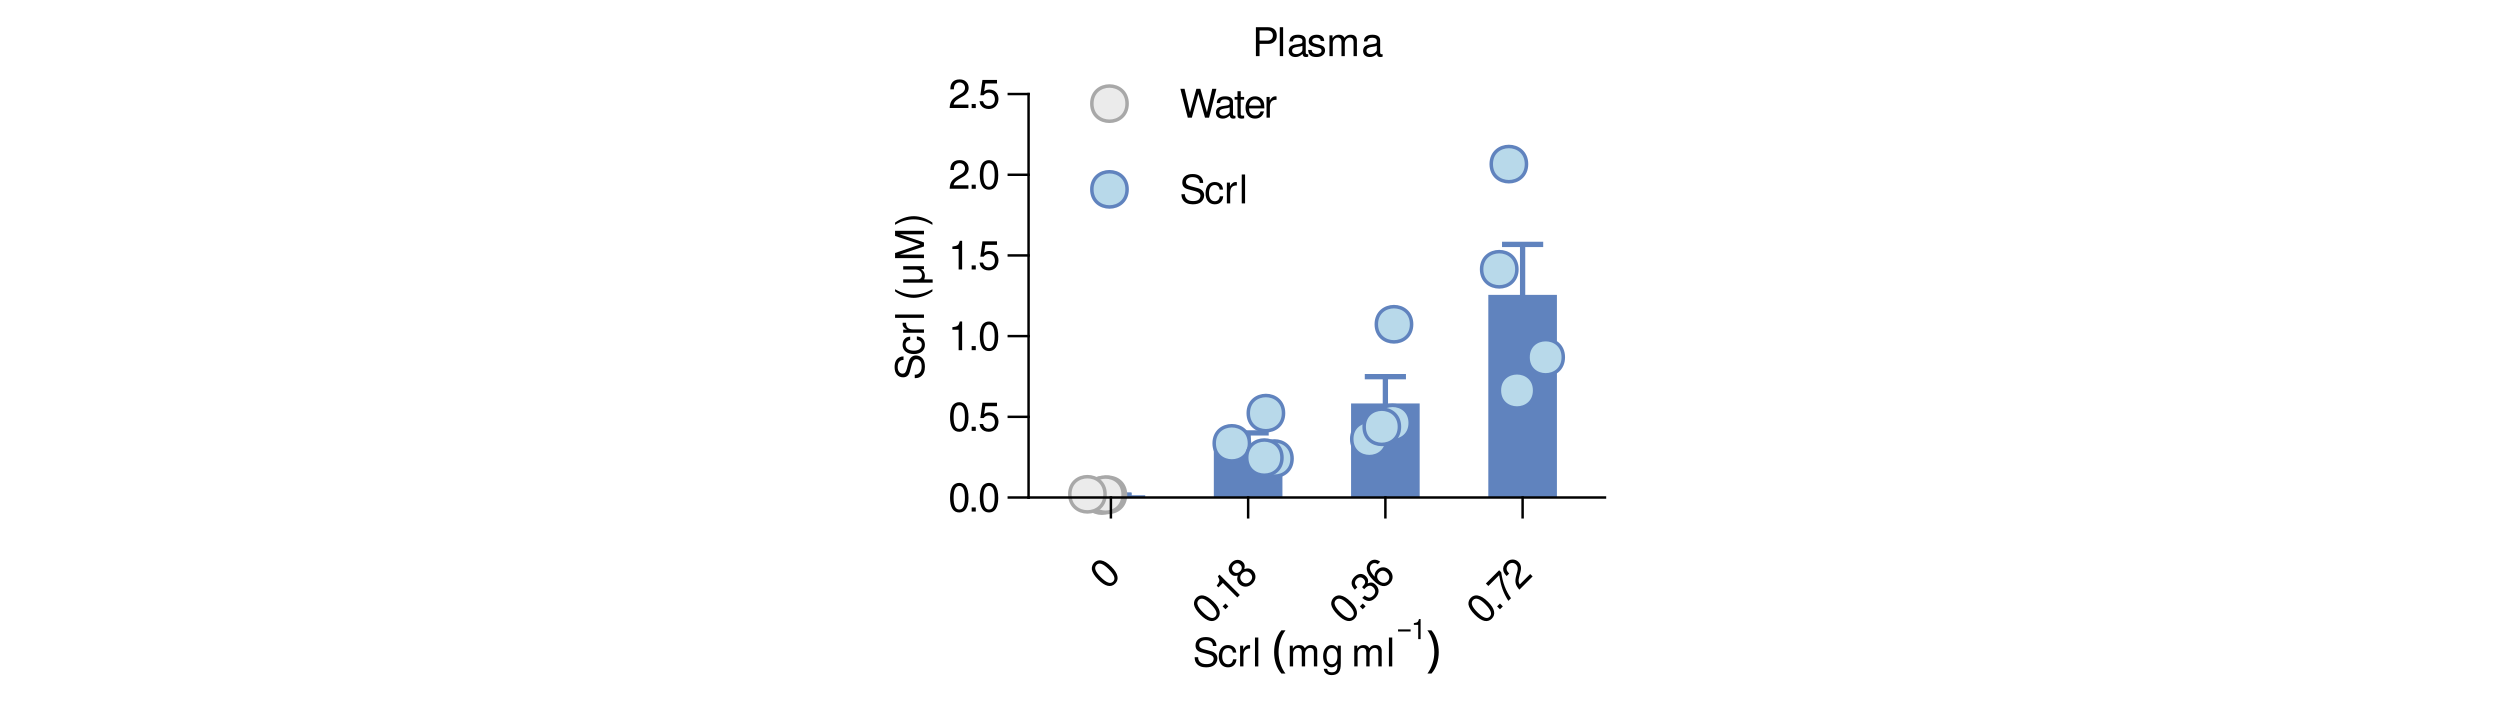 <?xml version="1.0" encoding="UTF-8"?>
<svg xmlns="http://www.w3.org/2000/svg" xmlns:xlink="http://www.w3.org/1999/xlink" width="504" height="144" viewBox="0 0 504 144">
<defs>
<g>
<g id="glyph-0-0">
<path d="M 2.203 -5.781 C 1.672 -5.781 1.188 -5.547 0.891 -5.156 C 0.531 -4.641 0.344 -3.875 0.344 -2.797 C 0.344 -0.844 0.984 0.188 2.203 0.188 C 3.406 0.188 4.062 -0.844 4.062 -2.75 C 4.062 -3.875 3.875 -4.625 3.5 -5.156 C 3.203 -5.547 2.734 -5.781 2.203 -5.781 Z M 2.203 -5.156 C 2.953 -5.156 3.344 -4.391 3.344 -2.812 C 3.344 -1.172 2.969 -0.406 2.188 -0.406 C 1.438 -0.406 1.062 -1.203 1.062 -2.797 C 1.062 -4.391 1.438 -5.156 2.203 -5.156 Z M 2.203 -5.156 "/>
</g>
<g id="glyph-0-1">
<path d="M 1.531 -0.828 L 0.703 -0.828 L 0.703 0 L 1.531 0 Z M 1.531 -0.828 "/>
</g>
<g id="glyph-0-2">
<path d="M 3.812 -5.672 L 0.875 -5.672 L 0.453 -2.578 L 1.109 -2.578 C 1.438 -2.969 1.703 -3.109 2.156 -3.109 C 2.906 -3.109 3.391 -2.594 3.391 -1.75 C 3.391 -0.938 2.906 -0.438 2.141 -0.438 C 1.531 -0.438 1.156 -0.75 0.984 -1.391 L 0.281 -1.391 C 0.375 -0.922 0.453 -0.703 0.625 -0.5 C 0.938 -0.062 1.516 0.188 2.156 0.188 C 3.297 0.188 4.109 -0.641 4.109 -1.844 C 4.109 -2.969 3.359 -3.734 2.266 -3.734 C 1.875 -3.734 1.547 -3.625 1.219 -3.391 L 1.453 -4.969 L 3.812 -4.969 Z M 3.812 -5.672 "/>
</g>
<g id="glyph-0-3">
<path d="M 2.078 -4.125 L 2.078 0 L 2.781 0 L 2.781 -5.781 L 2.312 -5.781 C 2.062 -4.891 1.906 -4.781 0.812 -4.625 L 0.812 -4.125 Z M 2.078 -4.125 "/>
</g>
<g id="glyph-0-4">
<path d="M 4.047 -0.703 L 1.062 -0.703 C 1.141 -1.172 1.391 -1.484 2.094 -1.906 L 2.891 -2.359 C 3.688 -2.797 4.094 -3.391 4.094 -4.094 C 4.094 -4.578 3.891 -5.031 3.562 -5.328 C 3.219 -5.641 2.812 -5.781 2.266 -5.781 C 1.547 -5.781 1.016 -5.531 0.703 -5.031 C 0.5 -4.734 0.422 -4.375 0.406 -3.781 L 1.109 -3.781 C 1.125 -4.172 1.172 -4.406 1.266 -4.594 C 1.453 -4.953 1.828 -5.172 2.25 -5.172 C 2.891 -5.172 3.375 -4.703 3.375 -4.078 C 3.375 -3.609 3.109 -3.219 2.594 -2.922 L 1.859 -2.5 C 0.688 -1.812 0.344 -1.266 0.266 -0.016 L 4.047 -0.016 Z M 4.047 -0.703 "/>
</g>
<g id="glyph-0-5">
<path d="M 4.766 -4.125 C 4.766 -4.516 4.75 -4.625 4.609 -4.906 C 4.297 -5.578 3.609 -5.922 2.625 -5.922 C 1.359 -5.922 0.562 -5.266 0.562 -4.219 C 0.562 -3.5 0.938 -3.062 1.703 -2.859 L 3.156 -2.469 C 3.891 -2.281 4.219 -1.984 4.219 -1.531 C 4.219 -1.219 4.062 -0.891 3.812 -0.719 C 3.578 -0.547 3.203 -0.469 2.734 -0.469 C 2.094 -0.469 1.672 -0.625 1.391 -0.953 C 1.172 -1.219 1.078 -1.5 1.094 -1.859 L 0.391 -1.859 C 0.391 -1.312 0.5 -0.969 0.734 -0.641 C 1.125 -0.094 1.797 0.188 2.688 0.188 C 3.391 0.188 3.953 0.031 4.328 -0.266 C 4.719 -0.578 4.969 -1.094 4.969 -1.594 C 4.969 -2.312 4.516 -2.844 3.734 -3.062 L 2.266 -3.453 C 1.562 -3.641 1.297 -3.875 1.297 -4.312 C 1.297 -4.906 1.828 -5.297 2.609 -5.297 C 3.531 -5.297 4.062 -4.891 4.062 -4.125 Z M 4.766 -4.125 "/>
</g>
<g id="glyph-0-6">
<path d="M 3.766 -2.781 C 3.734 -3.188 3.641 -3.453 3.484 -3.688 C 3.203 -4.078 2.703 -4.312 2.109 -4.312 C 0.969 -4.312 0.25 -3.422 0.25 -2.031 C 0.25 -0.672 0.969 0.188 2.109 0.188 C 3.109 0.188 3.734 -0.422 3.812 -1.438 L 3.141 -1.438 C 3.031 -0.766 2.688 -0.438 2.125 -0.438 C 1.391 -0.438 0.938 -1.031 0.938 -2.031 C 0.938 -3.078 1.375 -3.703 2.109 -3.703 C 2.656 -3.703 3.016 -3.375 3.094 -2.781 Z M 3.766 -2.781 "/>
</g>
<g id="glyph-0-7">
<path d="M 0.547 -4.188 L 0.547 0 L 1.219 0 L 1.219 -2.172 C 1.234 -3.188 1.641 -3.625 2.562 -3.609 L 2.562 -4.281 C 2.453 -4.297 2.391 -4.312 2.312 -4.312 C 1.875 -4.312 1.547 -4.062 1.172 -3.438 L 1.172 -4.188 Z M 0.547 -4.188 "/>
</g>
<g id="glyph-0-8">
<path d="M 1.219 -5.828 L 0.547 -5.828 L 0.547 0 L 1.219 0 Z M 1.219 -5.828 "/>
</g>
<g id="glyph-0-9">
<path d="M 0.562 -4.188 L 0.562 0 L 1.234 0 L 1.234 -2.625 C 1.234 -3.234 1.672 -3.734 2.219 -3.734 C 2.719 -3.734 2.984 -3.422 2.984 -2.891 L 2.984 0 L 3.656 0 L 3.656 -2.625 C 3.656 -3.234 4.109 -3.734 4.641 -3.734 C 5.141 -3.734 5.422 -3.422 5.422 -2.891 L 5.422 0 L 6.094 0 L 6.094 -3.141 C 6.094 -3.891 5.656 -4.312 4.875 -4.312 C 4.312 -4.312 3.984 -4.141 3.594 -3.672 C 3.344 -4.125 3.016 -4.312 2.469 -4.312 C 1.906 -4.312 1.531 -4.109 1.172 -3.594 L 1.172 -4.188 Z M 0.562 -4.188 "/>
</g>
<g id="glyph-0-10">
<path d="M 3.234 -4.188 L 3.234 -3.578 C 2.891 -4.094 2.531 -4.312 2 -4.312 C 0.984 -4.312 0.281 -3.375 0.281 -2.031 C 0.281 -1.312 0.453 -0.812 0.812 -0.391 C 1.125 -0.016 1.516 0.188 1.953 0.188 C 2.453 0.188 2.812 -0.047 3.172 -0.562 L 3.172 -0.359 C 3.172 0.766 2.859 1.188 2.031 1.188 C 1.453 1.188 1.156 0.953 1.094 0.484 L 0.422 0.484 C 0.484 1.25 1.094 1.75 2.016 1.75 C 2.625 1.75 3.141 1.547 3.406 1.203 C 3.734 0.812 3.844 0.297 3.844 -0.688 L 3.844 -4.188 Z M 2.062 -3.703 C 2.766 -3.703 3.172 -3.109 3.172 -2.047 C 3.172 -1.031 2.766 -0.438 2.062 -0.438 C 1.375 -0.438 0.969 -1.031 0.969 -2.062 C 0.969 -3.094 1.375 -3.703 2.062 -3.703 Z M 2.062 -3.703 "/>
</g>
<g id="glyph-0-11">
<path d="M 5.953 0 L 7.438 -5.828 L 6.594 -5.828 L 5.531 -1.094 L 4.203 -5.828 L 3.406 -5.828 L 2.109 -1.094 L 1.016 -5.828 L 0.172 -5.828 L 1.672 0 L 2.484 0 L 3.797 -4.797 L 5.141 0 Z M 5.953 0 "/>
</g>
<g id="glyph-0-12">
<path d="M 4.281 -0.391 C 4.203 -0.375 4.172 -0.375 4.141 -0.375 C 3.906 -0.375 3.781 -0.5 3.781 -0.703 L 3.781 -3.172 C 3.781 -3.906 3.234 -4.312 2.203 -4.312 C 1.578 -4.312 1.094 -4.141 0.812 -3.828 C 0.609 -3.609 0.531 -3.375 0.516 -2.953 L 1.188 -2.953 C 1.25 -3.469 1.547 -3.703 2.172 -3.703 C 2.781 -3.703 3.109 -3.469 3.109 -3.078 L 3.109 -2.891 C 3.109 -2.609 2.953 -2.5 2.422 -2.438 C 1.469 -2.312 1.328 -2.281 1.078 -2.172 C 0.578 -1.969 0.344 -1.594 0.344 -1.062 C 0.344 -0.297 0.859 0.188 1.719 0.188 C 2.234 0.188 2.656 0 3.141 -0.438 C 3.188 0 3.391 0.188 3.828 0.188 C 3.969 0.188 4.062 0.172 4.281 0.109 Z M 3.109 -1.312 C 3.109 -1.094 3.047 -0.953 2.844 -0.781 C 2.578 -0.531 2.25 -0.406 1.859 -0.406 C 1.344 -0.406 1.031 -0.641 1.031 -1.078 C 1.031 -1.516 1.312 -1.734 2.047 -1.844 C 2.75 -1.938 2.891 -1.969 3.109 -2.078 Z M 3.109 -1.312 "/>
</g>
<g id="glyph-0-13">
<path d="M 2.031 -4.188 L 1.344 -4.188 L 1.344 -5.344 L 0.688 -5.344 L 0.688 -4.188 L 0.109 -4.188 L 0.109 -3.641 L 0.688 -3.641 L 0.688 -0.484 C 0.688 -0.047 0.969 0.188 1.484 0.188 C 1.656 0.188 1.812 0.172 2.031 0.125 L 2.031 -0.438 C 1.938 -0.406 1.844 -0.406 1.719 -0.406 C 1.422 -0.406 1.344 -0.484 1.344 -0.781 L 1.344 -3.641 L 2.031 -3.641 Z M 2.031 -4.188 "/>
</g>
<g id="glyph-0-14">
<path d="M 4.109 -1.875 C 4.109 -2.516 4.062 -2.891 3.938 -3.203 C 3.656 -3.891 3.031 -4.312 2.234 -4.312 C 1.078 -4.312 0.312 -3.422 0.312 -2.047 C 0.312 -0.656 1.047 0.188 2.219 0.188 C 3.188 0.188 3.844 -0.359 4.016 -1.266 L 3.344 -1.266 C 3.156 -0.719 2.781 -0.438 2.25 -0.438 C 1.828 -0.438 1.469 -0.625 1.234 -0.969 C 1.078 -1.219 1.031 -1.453 1.016 -1.875 Z M 1.031 -2.422 C 1.094 -3.188 1.562 -3.703 2.234 -3.703 C 2.906 -3.703 3.391 -3.172 3.391 -2.422 Z M 1.031 -2.422 "/>
</g>
<g id="glyph-0-15">
<path d="M 1.469 -2.469 L 3.297 -2.469 C 3.766 -2.469 4.125 -2.609 4.438 -2.891 C 4.781 -3.203 4.938 -3.578 4.938 -4.125 C 4.938 -5.219 4.281 -5.828 3.141 -5.828 L 0.734 -5.828 L 0.734 0 L 1.469 0 Z M 1.469 -3.125 L 1.469 -5.172 L 3.031 -5.172 C 3.734 -5.172 4.156 -4.797 4.156 -4.156 C 4.156 -3.516 3.734 -3.125 3.031 -3.125 Z M 1.469 -3.125 "/>
</g>
<g id="glyph-0-16">
<path d="M 3.5 -3.031 C 3.5 -3.844 2.953 -4.312 1.984 -4.312 C 1.016 -4.312 0.375 -3.812 0.375 -3.031 C 0.375 -2.375 0.719 -2.062 1.703 -1.828 L 2.328 -1.672 C 2.797 -1.562 2.969 -1.391 2.969 -1.094 C 2.969 -0.703 2.578 -0.438 2 -0.438 C 1.641 -0.438 1.344 -0.531 1.172 -0.719 C 1.062 -0.828 1.016 -0.953 0.969 -1.25 L 0.266 -1.25 C 0.297 -0.281 0.844 0.188 1.938 0.188 C 3 0.188 3.672 -0.344 3.672 -1.141 C 3.672 -1.766 3.312 -2.109 2.484 -2.312 L 1.844 -2.469 C 1.297 -2.594 1.078 -2.766 1.078 -3.062 C 1.078 -3.453 1.422 -3.703 1.953 -3.703 C 2.5 -3.703 2.781 -3.469 2.797 -3.031 Z M 3.5 -3.031 "/>
</g>
<g id="glyph-1-0">
<path d="M -2.531 -5.656 C -2.906 -5.281 -3.078 -4.766 -3.016 -4.266 C -2.906 -3.656 -2.484 -2.984 -1.734 -2.234 C -0.344 -0.844 0.828 -0.578 1.688 -1.438 C 2.531 -2.281 2.281 -3.469 0.938 -4.812 C 0.141 -5.609 -0.531 -6 -1.172 -6.109 C -1.656 -6.188 -2.156 -6.031 -2.531 -5.656 Z M -2.078 -5.203 C -1.547 -5.734 -0.75 -5.469 0.375 -4.344 C 1.531 -3.188 1.812 -2.375 1.266 -1.828 C 0.734 -1.297 -0.094 -1.594 -1.234 -2.734 C -2.359 -3.859 -2.625 -4.656 -2.078 -5.203 Z M -2.078 -5.203 "/>
</g>
<g id="glyph-1-1">
<path d="M 0.5 -1.656 L -0.078 -1.078 L 0.5 -0.5 L 1.078 -1.078 Z M 0.5 -1.656 "/>
</g>
<g id="glyph-1-2">
<path d="M -1.453 -4.391 L 1.469 -1.469 L 1.969 -1.969 L -2.125 -6.062 L -2.453 -5.734 C -2 -4.906 -2.031 -4.719 -2.688 -3.844 L -2.344 -3.5 Z M -1.453 -4.391 "/>
</g>
<g id="glyph-1-3">
<path d="M 0.047 -4.359 C 0.219 -5.031 0.141 -5.391 -0.234 -5.766 C -0.875 -6.406 -1.828 -6.359 -2.531 -5.656 C -3.25 -4.938 -3.281 -4 -2.641 -3.359 C -2.266 -2.984 -1.938 -2.906 -1.266 -3.047 C -1.484 -2.359 -1.391 -1.797 -0.938 -1.344 C -0.188 -0.594 0.891 -0.641 1.688 -1.438 C 2.469 -2.219 2.516 -3.297 1.766 -4.047 C 1.312 -4.5 0.75 -4.594 0.047 -4.359 Z M -2.078 -5.203 C -1.656 -5.625 -1.141 -5.641 -0.734 -5.234 C -0.359 -4.859 -0.359 -4.328 -0.781 -3.906 C -1.219 -3.469 -1.75 -3.469 -2.141 -3.859 C -2.531 -4.25 -2.516 -4.766 -2.078 -5.203 Z M -0.375 -3.5 C 0.125 -4 0.781 -4 1.266 -3.516 C 1.766 -3.016 1.75 -2.375 1.234 -1.859 C 0.75 -1.375 0.078 -1.359 -0.391 -1.828 C -0.891 -2.328 -0.891 -2.984 -0.375 -3.5 Z M -0.375 -3.5 "/>
</g>
<g id="glyph-1-4">
<path d="M -0.625 -3.125 L -0.344 -3.406 C 0.188 -3.938 0.734 -3.984 1.219 -3.5 C 1.734 -2.984 1.734 -2.359 1.219 -1.844 C 0.672 -1.297 0.141 -1.297 -0.516 -1.859 L -1.016 -1.359 C -0.656 -1.062 -0.375 -0.906 -0.109 -0.828 C 0.5 -0.625 1.094 -0.844 1.625 -1.375 C 2.453 -2.203 2.5 -3.219 1.719 -4 C 1.188 -4.531 0.719 -4.594 0.078 -4.297 C 0.281 -4.812 0.188 -5.281 -0.234 -5.703 C -0.938 -6.406 -1.812 -6.375 -2.562 -5.625 C -3.375 -4.812 -3.359 -3.922 -2.5 -3.031 L -2 -3.531 C -2.25 -3.781 -2.359 -3.953 -2.438 -4.125 C -2.547 -4.484 -2.438 -4.875 -2.125 -5.188 C -1.688 -5.625 -1.156 -5.625 -0.719 -5.188 C -0.422 -4.891 -0.359 -4.609 -0.484 -4.297 C -0.547 -4.109 -0.719 -3.906 -1.047 -3.547 Z M -0.625 -3.125 "/>
</g>
<g id="glyph-1-5">
<path d="M -0.219 -5.844 C -0.969 -6.406 -1.812 -6.375 -2.422 -5.766 C -2.859 -5.328 -3.031 -4.719 -2.891 -4.109 C -2.75 -3.469 -2.359 -2.859 -1.609 -2.109 C -0.922 -1.422 -0.391 -1.078 0.203 -0.953 C 0.75 -0.844 1.281 -1.031 1.719 -1.469 C 2.484 -2.234 2.469 -3.344 1.672 -4.141 C 0.922 -4.891 -0.125 -4.906 -0.844 -4.188 C -1.234 -3.797 -1.406 -3.344 -1.328 -2.828 C -2.328 -3.859 -2.562 -4.719 -2 -5.281 C -1.641 -5.641 -1.172 -5.672 -0.719 -5.344 Z M -0.469 -3.688 C 0.016 -4.172 0.641 -4.141 1.188 -3.594 C 1.703 -3.078 1.75 -2.375 1.281 -1.906 C 0.812 -1.438 0.078 -1.484 -0.438 -2 C -0.953 -2.516 -0.969 -3.188 -0.469 -3.688 Z M -0.469 -3.688 "/>
</g>
<g id="glyph-1-6">
<path d="M -1.078 -6.953 L -3.75 -4.281 L -3.25 -3.781 L -1.078 -5.953 C -0.688 -3.625 -0.234 -2.391 0.781 -0.781 L 1.312 -1.312 C 0.25 -2.812 -0.359 -4.422 -0.656 -6.531 Z M -1.078 -6.953 "/>
</g>
<g id="glyph-1-7">
<path d="M 2.359 -3.359 L 0.25 -1.25 C -0.016 -1.641 -0.062 -2.031 0.141 -2.828 L 0.375 -3.719 C 0.625 -4.594 0.5 -5.281 0 -5.781 C -0.344 -6.125 -0.812 -6.312 -1.25 -6.281 C -1.703 -6.266 -2.109 -6.078 -2.484 -5.703 C -3 -5.188 -3.188 -4.625 -3.062 -4.062 C -2.984 -3.703 -2.797 -3.391 -2.391 -2.953 L -1.891 -3.453 C -2.156 -3.75 -2.281 -3.938 -2.359 -4.141 C -2.469 -4.531 -2.359 -4.953 -2.062 -5.25 C -1.609 -5.703 -0.938 -5.719 -0.5 -5.281 C -0.156 -4.938 -0.078 -4.484 -0.234 -3.891 L -0.453 -3.078 C -0.797 -1.766 -0.641 -1.141 0.172 -0.203 L 2.844 -2.875 Z M 2.359 -3.359 "/>
</g>
<g id="glyph-2-0">
</g>
<g id="glyph-3-0">
<path d="M 0.406 -2.734 C 0.406 -3.547 0.52 -4.332 0.75 -5.094 C 0.988 -5.852 1.363 -6.535 1.875 -7.141 L 2.703 -7.141 C 2.234 -6.516 1.879 -5.82 1.641 -5.062 C 1.41 -4.312 1.297 -3.539 1.297 -2.75 C 1.297 -1.977 1.41 -1.219 1.641 -0.469 C 1.879 0.27 2.227 0.953 2.688 1.578 L 1.875 1.578 C 1.363 0.992 0.988 0.332 0.75 -0.406 C 0.52 -1.156 0.406 -1.93 0.406 -2.734 Z M 0.406 -2.734 "/>
</g>
<g id="glyph-3-1">
<path d="M 2.594 -2.734 C 2.594 -1.93 2.473 -1.156 2.234 -0.406 C 2.004 0.332 1.633 0.992 1.125 1.578 L 0.312 1.578 C 0.77 0.953 1.113 0.27 1.344 -0.469 C 1.582 -1.219 1.703 -1.977 1.703 -2.75 C 1.703 -3.539 1.582 -4.312 1.344 -5.062 C 1.113 -5.82 0.766 -6.516 0.297 -7.141 L 1.125 -7.141 C 1.633 -6.535 2.004 -5.852 2.234 -5.094 C 2.473 -4.332 2.594 -3.547 2.594 -2.734 Z M 2.594 -2.734 "/>
</g>
<g id="glyph-4-0">
<path d="M 0.391 -2.016 L 2.922 -2.016 L 2.922 -1.594 L 0.391 -1.594 Z M 0.391 -2.016 "/>
</g>
<g id="glyph-5-0">
<path d="M 1.453 -2.875 L 1.453 0 L 1.938 0 L 1.938 -4.047 L 1.609 -4.047 C 1.438 -3.422 1.328 -3.344 0.578 -3.234 L 0.578 -2.875 Z M 1.453 -2.875 "/>
</g>
<g id="glyph-6-0">
<path d="M -4.125 -4.766 C -4.516 -4.766 -4.625 -4.75 -4.906 -4.609 C -5.578 -4.297 -5.922 -3.609 -5.922 -2.625 C -5.922 -1.359 -5.266 -0.562 -4.219 -0.562 C -3.5 -0.562 -3.062 -0.938 -2.859 -1.703 L -2.469 -3.156 C -2.281 -3.891 -1.984 -4.219 -1.531 -4.219 C -1.219 -4.219 -0.891 -4.062 -0.719 -3.812 C -0.547 -3.578 -0.469 -3.203 -0.469 -2.734 C -0.469 -2.094 -0.625 -1.672 -0.953 -1.391 C -1.219 -1.172 -1.5 -1.078 -1.859 -1.094 L -1.859 -0.391 C -1.312 -0.391 -0.969 -0.5 -0.641 -0.734 C -0.094 -1.125 0.188 -1.797 0.188 -2.688 C 0.188 -3.391 0.031 -3.953 -0.266 -4.328 C -0.578 -4.719 -1.094 -4.969 -1.594 -4.969 C -2.312 -4.969 -2.844 -4.516 -3.062 -3.734 L -3.453 -2.266 C -3.641 -1.562 -3.875 -1.297 -4.312 -1.297 C -4.906 -1.297 -5.297 -1.828 -5.297 -2.609 C -5.297 -3.531 -4.891 -4.062 -4.125 -4.062 Z M -4.125 -4.766 "/>
</g>
<g id="glyph-6-1">
<path d="M -2.781 -3.766 C -3.188 -3.734 -3.453 -3.641 -3.688 -3.484 C -4.078 -3.203 -4.312 -2.703 -4.312 -2.109 C -4.312 -0.969 -3.422 -0.25 -2.031 -0.25 C -0.672 -0.25 0.188 -0.969 0.188 -2.109 C 0.188 -3.109 -0.422 -3.734 -1.438 -3.812 L -1.438 -3.141 C -0.766 -3.031 -0.438 -2.688 -0.438 -2.125 C -0.438 -1.391 -1.031 -0.938 -2.031 -0.938 C -3.078 -0.938 -3.703 -1.375 -3.703 -2.109 C -3.703 -2.656 -3.375 -3.016 -2.781 -3.094 Z M -2.781 -3.766 "/>
</g>
<g id="glyph-6-2">
<path d="M -4.188 -0.547 L 0 -0.547 L 0 -1.219 L -2.172 -1.219 C -3.188 -1.234 -3.625 -1.641 -3.609 -2.562 L -4.281 -2.562 C -4.297 -2.453 -4.312 -2.391 -4.312 -2.312 C -4.312 -1.875 -4.062 -1.547 -3.438 -1.172 L -4.188 -1.172 Z M -4.188 -0.547 "/>
</g>
<g id="glyph-6-3">
<path d="M -5.828 -1.219 L -5.828 -0.547 L 0 -0.547 L 0 -1.219 Z M -5.828 -1.219 "/>
</g>
<g id="glyph-6-4">
</g>
<g id="glyph-6-5">
<path d="M -5.828 -1.891 C -4.781 -1.094 -3.328 -0.578 -2.078 -0.578 C -0.812 -0.578 0.641 -1.094 1.703 -1.891 L 1.703 -2.328 C 0.547 -1.625 -0.797 -1.234 -2.078 -1.234 C -3.344 -1.234 -4.703 -1.625 -5.828 -2.328 Z M -5.828 -1.891 "/>
</g>
<g id="glyph-6-6">
<path d="M -4.188 -3.297 L -1.922 -3.297 C -1.359 -3.297 -1.047 -3.219 -0.781 -2.984 C -0.547 -2.781 -0.406 -2.484 -0.406 -2.172 C -0.406 -1.641 -0.719 -1.312 -1.219 -1.312 L -4.188 -1.312 L -4.188 -0.641 L 1.75 -0.641 L 1.75 -1.297 L 0.031 -1.297 C 0.125 -1.5 0.188 -1.75 0.188 -2.016 C 0.188 -2.594 -0.047 -2.984 -0.578 -3.375 L 0 -3.375 L 0 -3.969 L -4.188 -3.969 Z M -4.188 -3.297 "/>
</g>
<g id="glyph-6-7">
<path d="M 0 -3.75 L -4.891 -5.391 L 0 -5.391 L 0 -6.094 L -5.828 -6.094 L -5.828 -5.062 L -0.75 -3.359 L -5.828 -1.625 L -5.828 -0.594 L 0 -0.594 L 0 -1.297 L -4.891 -1.297 L 0 -2.953 Z M 0 -3.75 "/>
</g>
<g id="glyph-6-8">
<path d="M 1.703 -0.75 C 0.641 -1.547 -0.812 -2.047 -2.062 -2.047 C -3.328 -2.047 -4.781 -1.547 -5.828 -0.75 L -5.828 -0.297 C -4.688 -1.016 -3.344 -1.406 -2.062 -1.406 C -0.797 -1.406 0.562 -1.016 1.703 -0.297 Z M 1.703 -0.75 "/>
</g>
</g>
</defs>
<rect x="-50.4" y="-14.4" width="604.8" height="172.8" fill="rgb(100%, 100%, 100%)" fill-opacity="1"/>
<path fill="none" stroke-width="1.067" stroke-linecap="butt" stroke-linejoin="round" stroke="rgb(37.647%, 51.373%, 74.51%)" stroke-opacity="1" stroke-miterlimit="10" d="M 219.809 99.844 L 228.109 99.844 "/>
<path fill="none" stroke-width="1.067" stroke-linecap="butt" stroke-linejoin="round" stroke="rgb(37.647%, 51.373%, 74.51%)" stroke-opacity="1" stroke-miterlimit="10" d="M 223.957 99.844 L 223.957 99.844 "/>
<path fill="none" stroke-width="1.067" stroke-linecap="butt" stroke-linejoin="round" stroke="rgb(37.647%, 51.373%, 74.51%)" stroke-opacity="1" stroke-miterlimit="10" d="M 219.809 99.844 L 228.109 99.844 "/>
<path fill="none" stroke-width="1.067" stroke-linecap="butt" stroke-linejoin="round" stroke="rgb(37.647%, 51.373%, 74.51%)" stroke-opacity="1" stroke-miterlimit="10" d="M 247.477 87.27 L 255.773 87.27 "/>
<path fill="none" stroke-width="1.067" stroke-linecap="butt" stroke-linejoin="round" stroke="rgb(37.647%, 51.373%, 74.51%)" stroke-opacity="1" stroke-miterlimit="10" d="M 251.625 87.27 L 251.625 91.434 "/>
<path fill="none" stroke-width="1.067" stroke-linecap="butt" stroke-linejoin="round" stroke="rgb(37.647%, 51.373%, 74.51%)" stroke-opacity="1" stroke-miterlimit="10" d="M 247.477 91.434 L 255.773 91.434 "/>
<path fill="none" stroke-width="1.067" stroke-linecap="butt" stroke-linejoin="round" stroke="rgb(37.647%, 51.373%, 74.51%)" stroke-opacity="1" stroke-miterlimit="10" d="M 275.141 75.938 L 283.441 75.938 "/>
<path fill="none" stroke-width="1.067" stroke-linecap="butt" stroke-linejoin="round" stroke="rgb(37.647%, 51.373%, 74.51%)" stroke-opacity="1" stroke-miterlimit="10" d="M 279.293 75.938 L 279.293 86.738 "/>
<path fill="none" stroke-width="1.067" stroke-linecap="butt" stroke-linejoin="round" stroke="rgb(37.647%, 51.373%, 74.51%)" stroke-opacity="1" stroke-miterlimit="10" d="M 275.141 86.738 L 283.441 86.738 "/>
<path fill="none" stroke-width="1.067" stroke-linecap="butt" stroke-linejoin="round" stroke="rgb(37.647%, 51.373%, 74.51%)" stroke-opacity="1" stroke-miterlimit="10" d="M 302.809 49.273 L 311.109 49.273 "/>
<path fill="none" stroke-width="1.067" stroke-linecap="butt" stroke-linejoin="round" stroke="rgb(37.647%, 51.373%, 74.51%)" stroke-opacity="1" stroke-miterlimit="10" d="M 306.957 49.273 L 306.957 69.621 "/>
<path fill="none" stroke-width="1.067" stroke-linecap="butt" stroke-linejoin="round" stroke="rgb(37.647%, 51.373%, 74.51%)" stroke-opacity="1" stroke-miterlimit="10" d="M 302.809 69.621 L 311.109 69.621 "/>
<path fill-rule="nonzero" fill="rgb(37.647%, 51.373%, 74.51%)" fill-opacity="1" d="M 217.043 100.297 L 230.875 100.297 L 230.875 99.844 L 217.043 99.844 Z M 217.043 100.297 "/>
<path fill-rule="nonzero" fill="rgb(37.647%, 51.373%, 74.51%)" fill-opacity="1" d="M 244.707 100.297 L 258.539 100.297 L 258.539 89.352 L 244.707 89.352 Z M 244.707 100.297 "/>
<path fill-rule="nonzero" fill="rgb(37.647%, 51.373%, 74.51%)" fill-opacity="1" d="M 272.375 100.297 L 286.207 100.297 L 286.207 81.336 L 272.375 81.336 Z M 272.375 100.297 "/>
<path fill-rule="nonzero" fill="rgb(37.647%, 51.373%, 74.51%)" fill-opacity="1" d="M 300.043 100.297 L 313.875 100.297 L 313.875 59.445 L 300.043 59.445 Z M 300.043 100.297 "/>
<path fill-rule="nonzero" fill="rgb(92.157%, 92.157%, 92.157%)" fill-opacity="1" stroke-width="0.709" stroke-linecap="round" stroke-linejoin="round" stroke="rgb(65.882%, 65.882%, 65.882%)" stroke-opacity="1" stroke-miterlimit="10" d="M 226.902 99.766 C 226.902 104.504 219.793 104.504 219.793 99.766 C 219.793 95.023 226.902 95.023 226.902 99.766 "/>
<path fill-rule="nonzero" fill="rgb(72.157%, 85.098%, 91.765%)" fill-opacity="1" stroke-width="0.709" stroke-linecap="round" stroke-linejoin="round" stroke="rgb(37.647%, 51.373%, 74.51%)" stroke-opacity="1" stroke-miterlimit="10" d="M 258.758 83.289 C 258.758 88.027 251.648 88.027 251.648 83.289 C 251.648 78.547 258.758 78.547 258.758 83.289 "/>
<path fill-rule="nonzero" fill="rgb(72.157%, 85.098%, 91.765%)" fill-opacity="1" stroke-width="0.709" stroke-linecap="round" stroke-linejoin="round" stroke="rgb(37.647%, 51.373%, 74.51%)" stroke-opacity="1" stroke-miterlimit="10" d="M 279.621 88.5 C 279.621 93.242 272.508 93.242 272.508 88.5 C 272.508 83.762 279.621 83.762 279.621 88.5 "/>
<path fill-rule="nonzero" fill="rgb(72.157%, 85.098%, 91.765%)" fill-opacity="1" stroke-width="0.709" stroke-linecap="round" stroke-linejoin="round" stroke="rgb(37.647%, 51.373%, 74.51%)" stroke-opacity="1" stroke-miterlimit="10" d="M 315.16 72.02 C 315.16 76.762 308.051 76.762 308.051 72.02 C 308.051 67.281 315.16 67.281 315.16 72.02 "/>
<path fill-rule="nonzero" fill="rgb(92.157%, 92.157%, 92.157%)" fill-opacity="1" stroke-width="0.709" stroke-linecap="round" stroke-linejoin="round" stroke="rgb(65.882%, 65.882%, 65.882%)" stroke-opacity="1" stroke-miterlimit="10" d="M 225.699 99.906 C 225.699 104.645 218.59 104.645 218.59 99.906 C 218.59 95.164 225.699 95.164 225.699 99.906 "/>
<path fill-rule="nonzero" fill="rgb(72.157%, 85.098%, 91.765%)" fill-opacity="1" stroke-width="0.709" stroke-linecap="round" stroke-linejoin="round" stroke="rgb(37.647%, 51.373%, 74.51%)" stroke-opacity="1" stroke-miterlimit="10" d="M 251.895 89.379 C 251.895 94.121 244.781 94.121 244.781 89.379 C 244.781 84.641 251.895 84.641 251.895 89.379 "/>
<path fill-rule="nonzero" fill="rgb(72.157%, 85.098%, 91.765%)" fill-opacity="1" stroke-width="0.709" stroke-linecap="round" stroke-linejoin="round" stroke="rgb(37.647%, 51.373%, 74.51%)" stroke-opacity="1" stroke-miterlimit="10" d="M 284.301 85.266 C 284.301 90.004 277.191 90.004 277.191 85.266 C 277.191 80.523 284.301 80.523 284.301 85.266 "/>
<path fill-rule="nonzero" fill="rgb(72.157%, 85.098%, 91.765%)" fill-opacity="1" stroke-width="0.709" stroke-linecap="round" stroke-linejoin="round" stroke="rgb(37.647%, 51.373%, 74.51%)" stroke-opacity="1" stroke-miterlimit="10" d="M 305.805 54.285 C 305.805 59.023 298.691 59.023 298.691 54.285 C 298.691 49.543 305.805 49.543 305.805 54.285 "/>
<path fill-rule="nonzero" fill="rgb(92.157%, 92.157%, 92.157%)" fill-opacity="1" stroke-width="0.709" stroke-linecap="round" stroke-linejoin="round" stroke="rgb(65.882%, 65.882%, 65.882%)" stroke-opacity="1" stroke-miterlimit="10" d="M 226.426 99.719 C 226.426 104.461 219.316 104.461 219.316 99.719 C 219.316 94.98 226.426 94.98 226.426 99.719 "/>
<path fill-rule="nonzero" fill="rgb(72.157%, 85.098%, 91.765%)" fill-opacity="1" stroke-width="0.709" stroke-linecap="round" stroke-linejoin="round" stroke="rgb(37.647%, 51.373%, 74.51%)" stroke-opacity="1" stroke-miterlimit="10" d="M 260.484 92.449 C 260.484 97.188 253.375 97.188 253.375 92.449 C 253.375 87.707 260.484 87.707 260.484 92.449 "/>
<path fill-rule="nonzero" fill="rgb(72.157%, 85.098%, 91.765%)" fill-opacity="1" stroke-width="0.709" stroke-linecap="round" stroke-linejoin="round" stroke="rgb(37.647%, 51.373%, 74.51%)" stroke-opacity="1" stroke-miterlimit="10" d="M 284.578 65.375 C 284.578 70.113 277.465 70.113 277.465 65.375 C 277.465 60.633 284.578 60.633 284.578 65.375 "/>
<path fill-rule="nonzero" fill="rgb(72.157%, 85.098%, 91.765%)" fill-opacity="1" stroke-width="0.709" stroke-linecap="round" stroke-linejoin="round" stroke="rgb(37.647%, 51.373%, 74.51%)" stroke-opacity="1" stroke-miterlimit="10" d="M 307.742 33.082 C 307.742 37.824 300.633 37.824 300.633 33.082 C 300.633 28.344 307.742 28.344 307.742 33.082 "/>
<path fill-rule="nonzero" fill="rgb(92.157%, 92.157%, 92.157%)" fill-opacity="1" stroke-width="0.709" stroke-linecap="round" stroke-linejoin="round" stroke="rgb(65.882%, 65.882%, 65.882%)" stroke-opacity="1" stroke-miterlimit="10" d="M 222.781 99.648 C 222.781 104.391 215.672 104.391 215.672 99.648 C 215.672 94.91 222.781 94.91 222.781 99.648 "/>
<path fill-rule="nonzero" fill="rgb(72.157%, 85.098%, 91.765%)" fill-opacity="1" stroke-width="0.709" stroke-linecap="round" stroke-linejoin="round" stroke="rgb(37.647%, 51.373%, 74.51%)" stroke-opacity="1" stroke-miterlimit="10" d="M 258.445 92.258 C 258.445 96.996 251.336 96.996 251.336 92.258 C 251.336 87.516 258.445 87.516 258.445 92.258 "/>
<path fill-rule="nonzero" fill="rgb(72.157%, 85.098%, 91.765%)" fill-opacity="1" stroke-width="0.709" stroke-linecap="round" stroke-linejoin="round" stroke="rgb(37.647%, 51.373%, 74.51%)" stroke-opacity="1" stroke-miterlimit="10" d="M 282.125 86.039 C 282.125 90.781 275.012 90.781 275.012 86.039 C 275.012 81.301 282.125 81.301 282.125 86.039 "/>
<path fill-rule="nonzero" fill="rgb(72.157%, 85.098%, 91.765%)" fill-opacity="1" stroke-width="0.709" stroke-linecap="round" stroke-linejoin="round" stroke="rgb(37.647%, 51.373%, 74.51%)" stroke-opacity="1" stroke-miterlimit="10" d="M 309.383 78.707 C 309.383 83.449 302.273 83.449 302.273 78.707 C 302.273 73.969 309.383 73.969 309.383 78.707 "/>
<path fill="none" stroke-width="0.499" stroke-linecap="square" stroke-linejoin="round" stroke="rgb(0%, 0%, 0%)" stroke-opacity="1" stroke-miterlimit="10" d="M 207.359 100.297 L 207.359 18.957 "/>
<g fill="rgb(0%, 0%, 0%)" fill-opacity="1">
<use xlink:href="#glyph-0-0" x="191.184" y="103.129"/>
<use xlink:href="#glyph-0-1" x="195.184" y="103.129"/>
<use xlink:href="#glyph-0-0" x="197.184" y="103.129"/>
</g>
<g fill="rgb(0%, 0%, 0%)" fill-opacity="1">
<use xlink:href="#glyph-0-0" x="191.184" y="86.863"/>
<use xlink:href="#glyph-0-1" x="195.184" y="86.863"/>
<use xlink:href="#glyph-0-2" x="197.184" y="86.863"/>
</g>
<g fill="rgb(0%, 0%, 0%)" fill-opacity="1">
<use xlink:href="#glyph-0-3" x="191.184" y="70.594"/>
<use xlink:href="#glyph-0-1" x="195.184" y="70.594"/>
<use xlink:href="#glyph-0-0" x="197.184" y="70.594"/>
</g>
<g fill="rgb(0%, 0%, 0%)" fill-opacity="1">
<use xlink:href="#glyph-0-3" x="191.184" y="54.328"/>
<use xlink:href="#glyph-0-1" x="195.184" y="54.328"/>
<use xlink:href="#glyph-0-2" x="197.184" y="54.328"/>
</g>
<g fill="rgb(0%, 0%, 0%)" fill-opacity="1">
<use xlink:href="#glyph-0-4" x="191.184" y="38.059"/>
<use xlink:href="#glyph-0-1" x="195.184" y="38.059"/>
<use xlink:href="#glyph-0-0" x="197.184" y="38.059"/>
</g>
<g fill="rgb(0%, 0%, 0%)" fill-opacity="1">
<use xlink:href="#glyph-0-4" x="191.184" y="21.789"/>
<use xlink:href="#glyph-0-1" x="195.184" y="21.789"/>
<use xlink:href="#glyph-0-2" x="197.184" y="21.789"/>
</g>
<path fill="none" stroke-width="0.499" stroke-linecap="square" stroke-linejoin="round" stroke="rgb(0%, 0%, 0%)" stroke-opacity="1" stroke-miterlimit="10" d="M 203.375 100.297 L 207.359 100.297 "/>
<path fill="none" stroke-width="0.499" stroke-linecap="square" stroke-linejoin="round" stroke="rgb(0%, 0%, 0%)" stroke-opacity="1" stroke-miterlimit="10" d="M 203.375 84.031 L 207.359 84.031 "/>
<path fill="none" stroke-width="0.499" stroke-linecap="square" stroke-linejoin="round" stroke="rgb(0%, 0%, 0%)" stroke-opacity="1" stroke-miterlimit="10" d="M 203.375 67.762 L 207.359 67.762 "/>
<path fill="none" stroke-width="0.499" stroke-linecap="square" stroke-linejoin="round" stroke="rgb(0%, 0%, 0%)" stroke-opacity="1" stroke-miterlimit="10" d="M 203.375 51.496 L 207.359 51.496 "/>
<path fill="none" stroke-width="0.499" stroke-linecap="square" stroke-linejoin="round" stroke="rgb(0%, 0%, 0%)" stroke-opacity="1" stroke-miterlimit="10" d="M 203.375 35.227 L 207.359 35.227 "/>
<path fill="none" stroke-width="0.499" stroke-linecap="square" stroke-linejoin="round" stroke="rgb(0%, 0%, 0%)" stroke-opacity="1" stroke-miterlimit="10" d="M 203.375 18.957 L 207.359 18.957 "/>
<path fill="none" stroke-width="0.499" stroke-linecap="square" stroke-linejoin="round" stroke="rgb(0%, 0%, 0%)" stroke-opacity="1" stroke-miterlimit="10" d="M 207.359 100.297 L 323.559 100.297 "/>
<path fill="none" stroke-width="0.499" stroke-linecap="square" stroke-linejoin="round" stroke="rgb(0%, 0%, 0%)" stroke-opacity="1" stroke-miterlimit="10" d="M 223.957 104.281 L 223.957 100.297 "/>
<path fill="none" stroke-width="0.499" stroke-linecap="square" stroke-linejoin="round" stroke="rgb(0%, 0%, 0%)" stroke-opacity="1" stroke-miterlimit="10" d="M 251.625 104.281 L 251.625 100.297 "/>
<path fill="none" stroke-width="0.499" stroke-linecap="square" stroke-linejoin="round" stroke="rgb(0%, 0%, 0%)" stroke-opacity="1" stroke-miterlimit="10" d="M 279.293 104.281 L 279.293 100.297 "/>
<path fill="none" stroke-width="0.499" stroke-linecap="square" stroke-linejoin="round" stroke="rgb(0%, 0%, 0%)" stroke-opacity="1" stroke-miterlimit="10" d="M 306.957 104.281 L 306.957 100.297 "/>
<g fill="rgb(0%, 0%, 0%)" fill-opacity="1">
<use xlink:href="#glyph-1-0" x="223.136" y="119.085"/>
</g>
<g fill="rgb(0%, 0%, 0%)" fill-opacity="1">
<use xlink:href="#glyph-1-0" x="243.729" y="126.155"/>
<use xlink:href="#glyph-1-1" x="246.558" y="123.327"/>
<use xlink:href="#glyph-1-2" x="247.972" y="121.912"/>
<use xlink:href="#glyph-1-3" x="250.8" y="119.084"/>
</g>
<g fill="rgb(0%, 0%, 0%)" fill-opacity="1">
<use xlink:href="#glyph-1-0" x="271.397" y="126.155"/>
<use xlink:href="#glyph-1-1" x="274.226" y="123.327"/>
<use xlink:href="#glyph-1-4" x="275.64" y="121.912"/>
<use xlink:href="#glyph-1-5" x="278.468" y="119.084"/>
</g>
<g fill="rgb(0%, 0%, 0%)" fill-opacity="1">
<use xlink:href="#glyph-1-0" x="299.061" y="126.155"/>
<use xlink:href="#glyph-1-1" x="301.89" y="123.327"/>
<use xlink:href="#glyph-1-6" x="303.304" y="121.912"/>
<use xlink:href="#glyph-1-7" x="306.132" y="119.084"/>
</g>
<g fill="rgb(0%, 0%, 0%)" fill-opacity="1">
<use xlink:href="#glyph-0-5" x="240.457" y="134.352"/>
</g>
<g fill="rgb(0%, 0%, 0%)" fill-opacity="1">
<use xlink:href="#glyph-0-6" x="245.457" y="134.352"/>
</g>
<g fill="rgb(0%, 0%, 0%)" fill-opacity="1">
<use xlink:href="#glyph-0-7" x="249.457" y="134.352"/>
</g>
<g fill="rgb(0%, 0%, 0%)" fill-opacity="1">
<use xlink:href="#glyph-0-8" x="252.457" y="134.352"/>
</g>
<g fill="rgb(0%, 0%, 0%)" fill-opacity="1">
<use xlink:href="#glyph-2-0" x="254.457" y="134.071"/>
</g>
<g fill="rgb(0%, 0%, 0%)" fill-opacity="1">
<use xlink:href="#glyph-3-0" x="256.457" y="134.21"/>
</g>
<g fill="rgb(0%, 0%, 0%)" fill-opacity="1">
<use xlink:href="#glyph-0-9" x="259.457" y="134.352"/>
</g>
<g fill="rgb(0%, 0%, 0%)" fill-opacity="1">
<use xlink:href="#glyph-0-10" x="266.457" y="134.352"/>
</g>
<g fill="rgb(0%, 0%, 0%)" fill-opacity="1">
<use xlink:href="#glyph-2-0" x="270.457" y="134.071"/>
</g>
<g fill="rgb(0%, 0%, 0%)" fill-opacity="1">
<use xlink:href="#glyph-0-9" x="272.457" y="134.352"/>
</g>
<g fill="rgb(0%, 0%, 0%)" fill-opacity="1">
<use xlink:href="#glyph-0-8" x="279.457" y="134.352"/>
</g>
<g fill="rgb(0%, 0%, 0%)" fill-opacity="1">
<use xlink:href="#glyph-4-0" x="281.457" y="128.903"/>
</g>
<g fill="rgb(0%, 0%, 0%)" fill-opacity="1">
<use xlink:href="#glyph-5-0" x="284.457" y="128.851"/>
</g>
<g fill="rgb(0%, 0%, 0%)" fill-opacity="1">
<use xlink:href="#glyph-3-1" x="287.457" y="134.21"/>
</g>
<g fill="rgb(0%, 0%, 0%)" fill-opacity="1">
<use xlink:href="#glyph-6-0" x="186.273" y="76.629"/>
<use xlink:href="#glyph-6-1" x="186.273" y="71.629"/>
<use xlink:href="#glyph-6-2" x="186.273" y="67.629"/>
<use xlink:href="#glyph-6-3" x="186.273" y="64.629"/>
<use xlink:href="#glyph-6-4" x="186.273" y="62.629"/>
<use xlink:href="#glyph-6-5" x="186.273" y="60.629"/>
</g>
<g fill="rgb(0%, 0%, 0%)" fill-opacity="1">
<use xlink:href="#glyph-6-6" x="186.273" y="57.629"/>
</g>
<g fill="rgb(0%, 0%, 0%)" fill-opacity="1">
<use xlink:href="#glyph-6-7" x="186.273" y="52.629"/>
<use xlink:href="#glyph-6-8" x="186.273" y="45.629"/>
</g>
<path fill-rule="nonzero" fill="rgb(92.157%, 92.157%, 92.157%)" fill-opacity="1" stroke-width="0.709" stroke-linecap="round" stroke-linejoin="round" stroke="rgb(65.882%, 65.882%, 65.882%)" stroke-opacity="1" stroke-miterlimit="10" d="M 227.223 20.895 C 227.223 25.633 220.113 25.633 220.113 20.895 C 220.113 16.152 227.223 16.152 227.223 20.895 "/>
<path fill-rule="nonzero" fill="rgb(72.157%, 85.098%, 91.765%)" fill-opacity="1" stroke-width="0.709" stroke-linecap="round" stroke-linejoin="round" stroke="rgb(37.647%, 51.373%, 74.51%)" stroke-opacity="1" stroke-miterlimit="10" d="M 227.223 38.172 C 227.223 42.914 220.113 42.914 220.113 38.172 C 220.113 33.434 227.223 33.434 227.223 38.172 "/>
<g fill="rgb(0%, 0%, 0%)" fill-opacity="1">
<use xlink:href="#glyph-0-11" x="237.789" y="23.727"/>
<use xlink:href="#glyph-0-12" x="244.789" y="23.727"/>
<use xlink:href="#glyph-0-13" x="248.789" y="23.727"/>
<use xlink:href="#glyph-0-14" x="250.789" y="23.727"/>
<use xlink:href="#glyph-0-7" x="254.789" y="23.727"/>
</g>
<g fill="rgb(0%, 0%, 0%)" fill-opacity="1">
<use xlink:href="#glyph-0-5" x="237.789" y="41.004"/>
<use xlink:href="#glyph-0-6" x="242.789" y="41.004"/>
<use xlink:href="#glyph-0-7" x="246.789" y="41.004"/>
<use xlink:href="#glyph-0-8" x="249.789" y="41.004"/>
</g>
<g fill="rgb(0%, 0%, 0%)" fill-opacity="1">
<use xlink:href="#glyph-0-15" x="252.457" y="11.312"/>
<use xlink:href="#glyph-0-8" x="257.457" y="11.312"/>
<use xlink:href="#glyph-0-12" x="259.457" y="11.312"/>
<use xlink:href="#glyph-0-16" x="263.457" y="11.312"/>
<use xlink:href="#glyph-0-9" x="267.457" y="11.312"/>
<use xlink:href="#glyph-0-12" x="274.457" y="11.312"/>
</g>
</svg>
